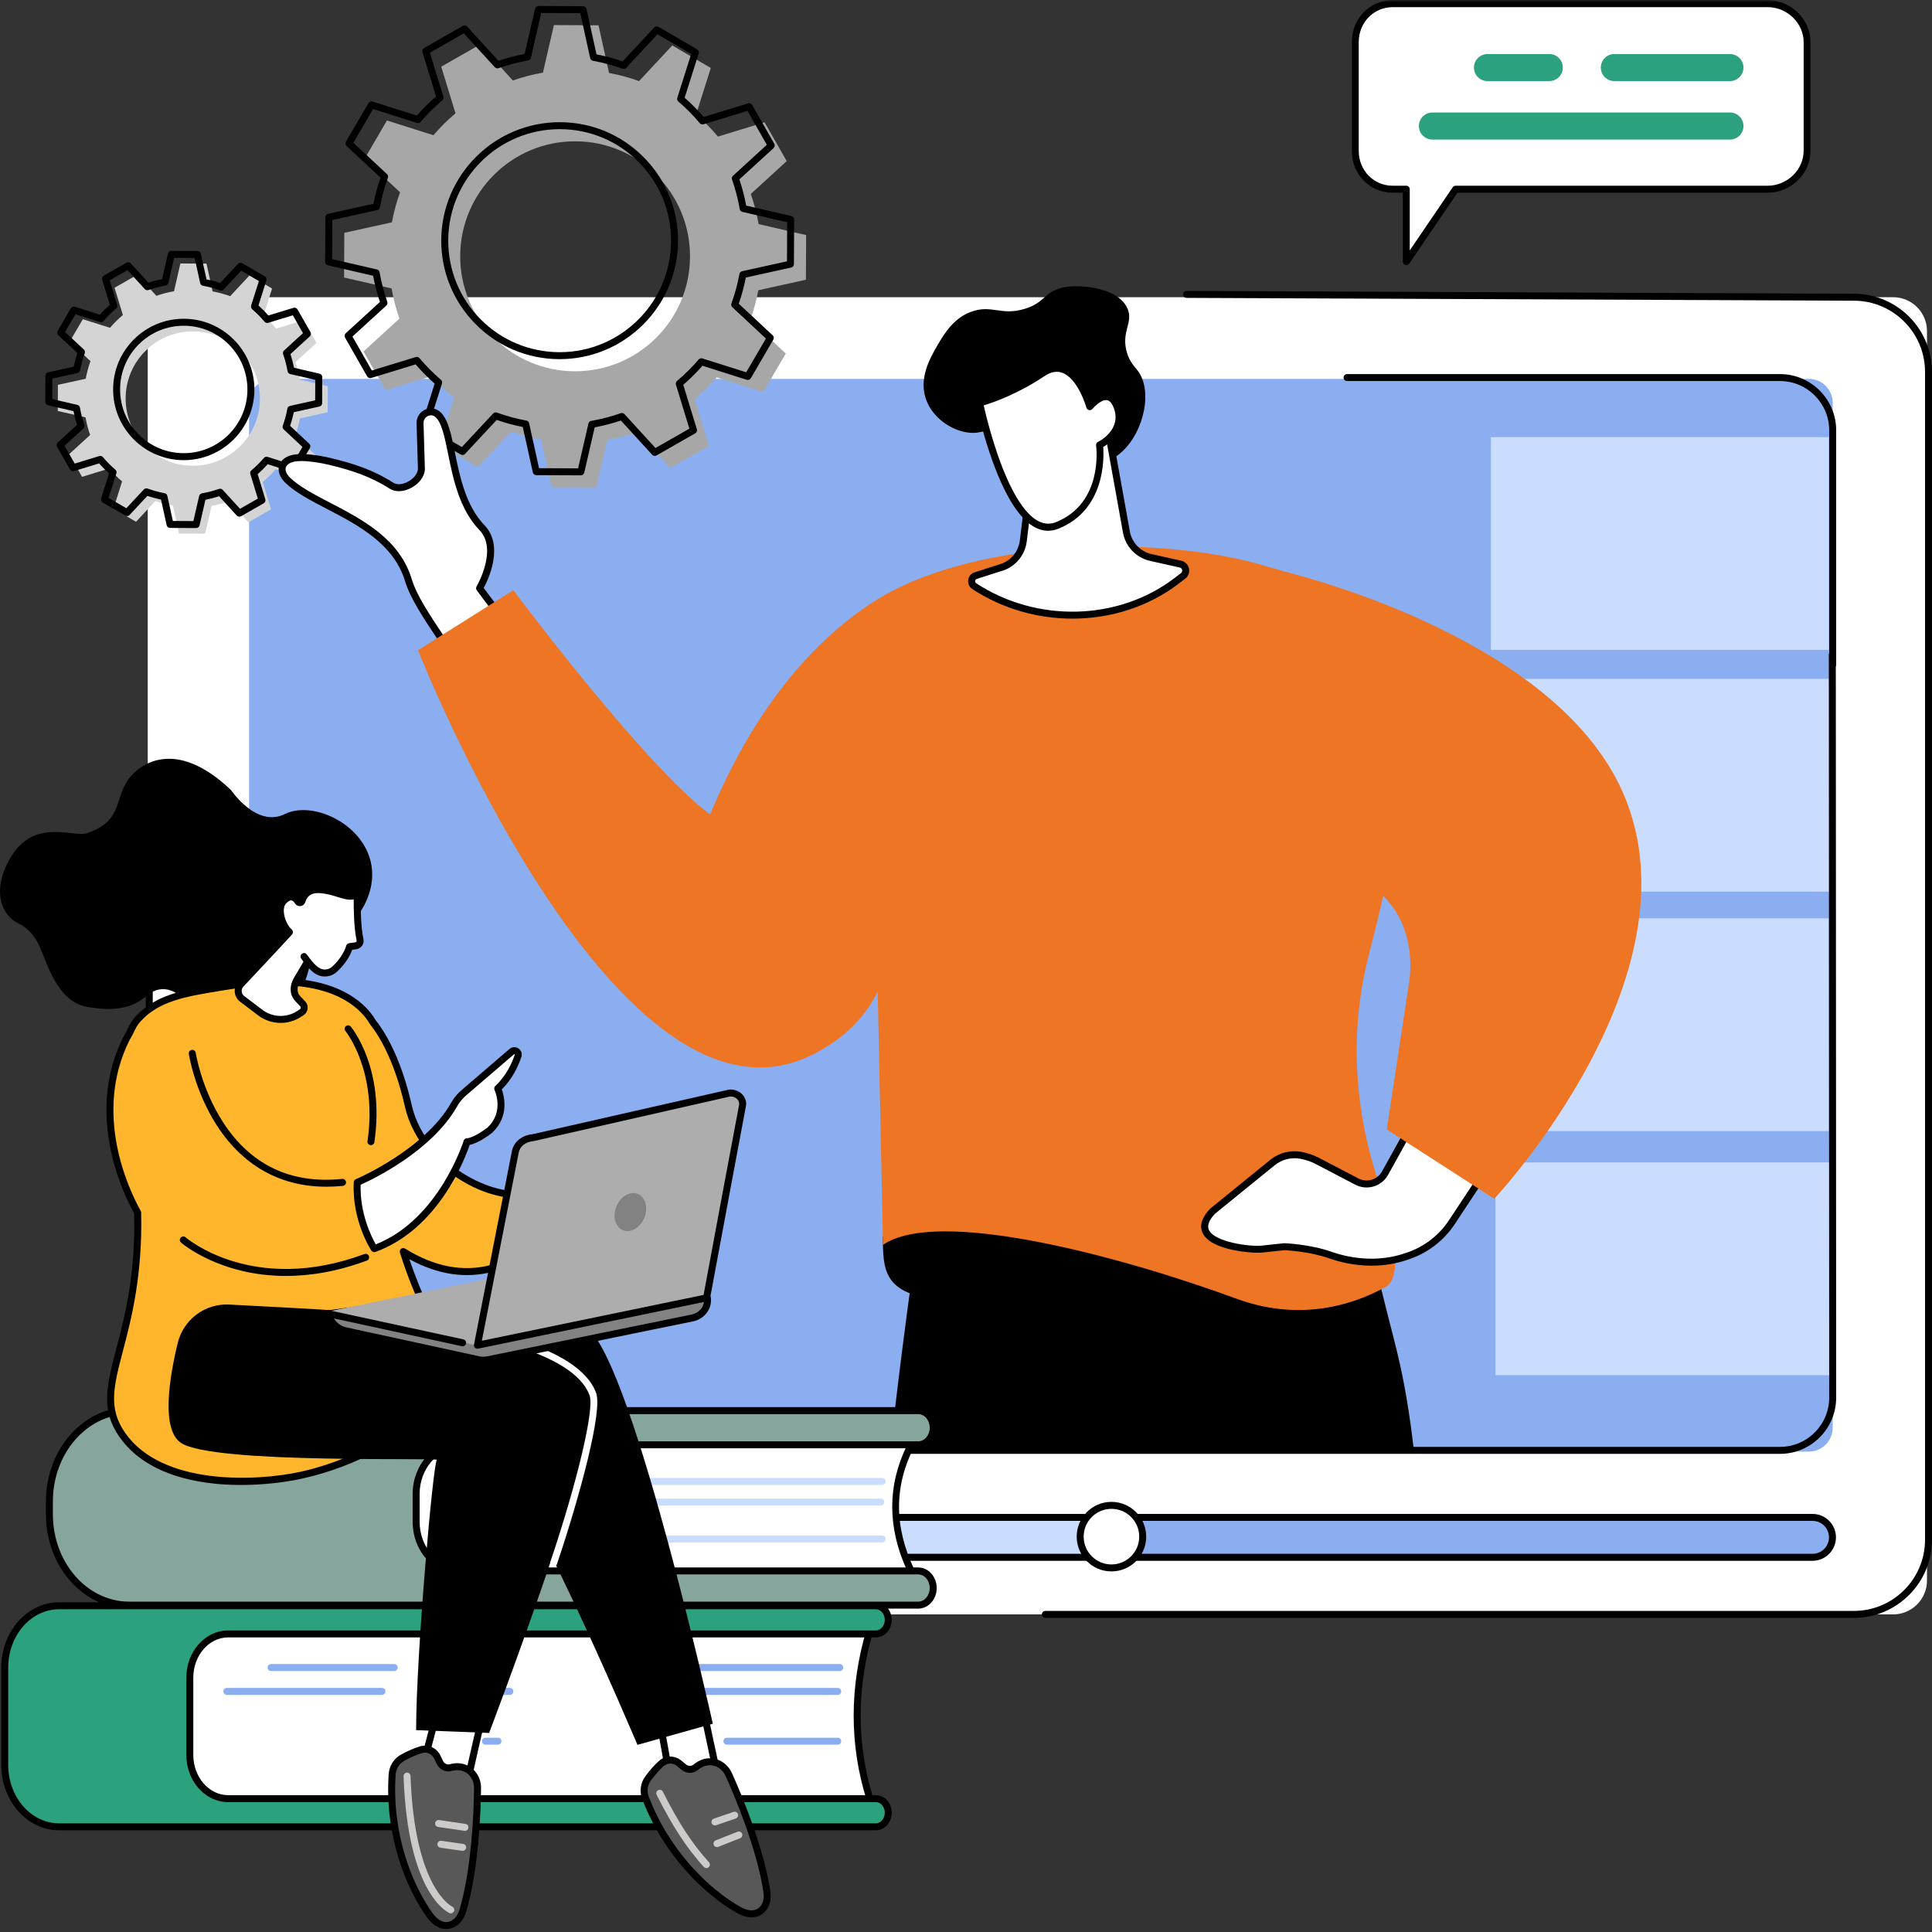<svg width="336" height="336" viewBox="0 0 336 336" fill="none" xmlns="http://www.w3.org/2000/svg">
<rect x="0" y="0" width="336" height="336" fill="#333333" stroke="none"/>
<path d="M31.59 280.764H329.235C332.492 280.764 335.13 278.126 335.13 274.866V57.587C335.13 54.33 332.492 51.689 329.235 51.689H31.59C28.332 51.689 25.694 54.33 25.694 57.587V274.866C25.694 278.126 28.332 280.764 31.59 280.764Z" fill="white"/>
<path d="M47.483 252.46H314.567C316.867 252.46 318.729 250.597 318.729 248.295V70.056C318.729 67.754 316.867 65.889 314.567 65.889H47.483C45.181 65.889 43.318 67.754 43.318 70.056V248.295C43.318 250.597 45.181 252.46 47.483 252.46Z" fill="#8BAEF1"/>
<path d="M318.066 113.02H259.282V76.027H318.066V113.02Z" fill="#CADDFF"/>
<path d="M318.471 155.067H259.684V118.074H318.471V155.067Z" fill="#CADDFF"/>
<path d="M318.066 196.707H259.282V159.717H318.066V196.707Z" fill="#CADDFF"/>
<path d="M318.876 239.159H260.088V202.166H318.876V239.159Z" fill="#CADDFF"/>
<path d="M322.415 281.373H181.803C181.47 281.373 181.197 281.103 181.197 280.765C181.197 280.432 181.47 280.159 181.803 280.159H322.415C329.237 280.159 334.789 274.605 334.789 267.776V64.68C334.789 57.852 329.237 52.295 322.415 52.295L206.356 51.804C206.02 51.804 205.753 51.531 205.756 51.198C205.756 50.863 206.026 50.601 206.361 50.593L322.415 51.084C329.906 51.084 336 57.183 336 64.68V267.776C336 275.274 329.906 281.373 322.415 281.373Z" fill="black"/>
<path d="M25.958 239.945C25.622 239.945 25.352 239.675 25.352 239.337V168.58C25.352 168.244 25.622 167.972 25.958 167.972C26.291 167.972 26.564 168.244 26.564 168.58V239.337C26.564 239.675 26.291 239.945 25.958 239.945Z" fill="black"/>
<path d="M318.729 116.168C318.393 116.168 318.121 115.898 318.121 115.563V74.835C318.121 70.114 314.283 66.27 309.561 66.27H234.273C233.937 66.27 233.664 65.998 233.664 65.665C233.664 65.329 233.937 65.059 234.273 65.059H309.561C314.949 65.059 319.335 69.445 319.335 74.835V115.563C319.335 115.898 319.062 116.168 318.729 116.168Z" fill="black"/>
<path d="M309.561 252.845H145.654C145.318 252.845 145.048 252.572 145.048 252.236C145.048 251.903 145.318 251.631 145.654 251.631H309.561C314.283 251.631 318.121 247.787 318.121 243.063L318.058 113.863C318.058 113.53 318.33 113.258 318.663 113.258C318.666 113.258 318.666 113.258 318.666 113.258C318.999 113.258 319.272 113.53 319.272 113.863L319.335 243.063C319.335 248.456 314.949 252.845 309.561 252.845Z" fill="black"/>
<path d="M47.755 270.836H315.224C317.139 270.836 318.692 269.283 318.692 267.366C318.692 265.448 317.139 263.896 315.224 263.896H47.755C45.838 263.896 44.288 265.448 44.288 267.366C44.288 269.283 45.838 270.836 47.755 270.836Z" fill="#8BAEF1"/>
<path d="M47.753 270.836H193.479V263.896H47.753C45.838 263.896 44.288 265.448 44.288 267.366C44.288 269.283 45.838 270.836 47.753 270.836Z" fill="#CADDFF"/>
<path d="M47.756 264.501C46.177 264.501 44.894 265.787 44.894 267.365C44.894 268.944 46.177 270.227 47.756 270.227H315.224C316.8 270.227 318.086 268.944 318.086 267.365C318.086 265.787 316.8 264.501 315.224 264.501H47.756ZM315.224 271.441H47.756C45.508 271.441 43.683 269.613 43.683 267.365C43.683 265.118 45.508 263.29 47.756 263.29H315.224C317.469 263.29 319.297 265.118 319.297 267.365C319.297 269.613 317.469 271.441 315.224 271.441Z" fill="black"/>
<path d="M187.856 267.242C187.856 270.248 190.29 272.685 193.292 272.685C196.298 272.685 198.732 270.248 198.732 267.242C198.732 264.237 196.298 261.8 193.292 261.8C190.29 261.8 187.856 264.237 187.856 267.242Z" fill="white"/>
<path d="M193.293 262.406C190.629 262.406 188.462 264.576 188.462 267.242C188.462 269.909 190.629 272.079 193.293 272.079C195.96 272.079 198.127 269.909 198.127 267.242C198.127 264.576 195.96 262.406 193.293 262.406ZM193.293 273.29C189.961 273.29 187.251 270.577 187.251 267.242C187.251 263.907 189.961 261.194 193.293 261.194C196.625 261.194 199.338 263.907 199.338 267.242C199.338 270.577 196.625 273.29 193.293 273.29Z" fill="black"/>
<path d="M33.473 81.001C27.023 80.972 21.819 75.713 21.851 69.258C21.882 62.806 27.135 57.599 33.585 57.627C40.034 57.659 45.238 62.917 45.207 69.37C45.175 75.825 39.922 81.032 33.473 81.001ZM56.986 71.701L57.009 67.16L52.179 66.043C51.998 64.993 51.731 63.968 51.381 62.983L55.035 59.642L52.784 55.699L48.045 57.148C47.368 56.342 46.624 55.592 45.824 54.903L47.319 50.176L43.401 47.888L40.029 51.511C39.047 51.152 38.028 50.876 36.977 50.681L35.91 45.839L31.375 45.819L30.261 50.65C29.207 50.833 28.186 51.1 27.201 51.448L23.863 47.794L19.925 50.044L21.371 54.789C20.565 55.466 19.816 56.207 19.13 57.01L14.405 55.512L12.117 59.433L15.737 62.811C15.378 63.793 15.103 64.815 14.91 65.865L10.071 66.933L10.051 71.474L14.879 72.585C15.062 73.638 15.326 74.663 15.677 75.647L12.023 78.988L14.273 82.929L19.012 81.48C19.689 82.289 20.433 83.041 21.234 83.724L19.738 88.455L23.656 90.742L27.029 87.12C28.01 87.479 29.032 87.754 30.08 87.947L31.148 92.789L35.683 92.812L36.797 87.978C37.85 87.797 38.872 87.531 39.856 87.18L43.194 90.837L47.136 88.587L45.683 83.842C46.492 83.165 47.242 82.421 47.928 81.621L52.652 83.116L54.94 79.195L51.32 75.817C51.679 74.838 51.955 73.816 52.147 72.768L56.986 71.701Z" fill="#D4D4D4"/>
<path d="M31.957 56.652C29.018 56.652 26.254 57.789 24.167 59.858C22.066 61.939 20.901 64.718 20.887 67.677C20.872 70.639 22.009 73.426 24.09 75.527C26.171 77.631 28.947 78.799 31.906 78.811C31.923 78.811 31.94 78.811 31.96 78.811C38.04 78.814 43.002 73.874 43.031 67.786C43.06 61.675 38.117 56.678 32.012 56.652C31.992 56.652 31.975 56.652 31.957 56.652ZM31.96 80.025C31.94 80.025 31.92 80.025 31.9 80.025C28.616 80.011 25.539 78.716 23.229 76.38C20.921 74.049 19.658 70.955 19.675 67.671C19.69 64.388 20.981 61.308 23.315 58.997C25.631 56.701 28.697 55.438 31.957 55.438C31.978 55.438 31.998 55.438 32.018 55.438C38.792 55.469 44.274 61.012 44.242 67.789C44.211 74.549 38.706 80.025 31.96 80.025ZM30.063 90.602L33.631 90.62L34.636 86.26C34.69 86.021 34.882 85.84 35.123 85.797C36.142 85.622 37.136 85.361 38.083 85.025C38.312 84.945 38.568 85.008 38.731 85.189L41.745 88.487L44.842 86.713L43.533 82.436C43.465 82.204 43.539 81.951 43.726 81.793C44.504 81.142 45.233 80.415 45.896 79.643C46.054 79.457 46.306 79.385 46.539 79.457L50.804 80.809L52.601 77.726L49.334 74.678C49.157 74.511 49.096 74.256 49.179 74.026C49.524 73.085 49.794 72.091 49.98 71.073C50.023 70.832 50.207 70.642 50.445 70.59L54.811 69.626L54.828 66.058L50.474 65.051C50.236 64.996 50.055 64.804 50.012 64.563C49.837 63.544 49.576 62.548 49.24 61.6C49.159 61.371 49.222 61.115 49.403 60.952L52.696 57.938L50.928 54.835L46.651 56.144C46.418 56.216 46.166 56.144 46.011 55.957C45.356 55.174 44.633 54.442 43.858 53.782C43.674 53.624 43.602 53.371 43.674 53.139L45.026 48.871L41.943 47.071L38.901 50.34C38.734 50.518 38.476 50.581 38.249 50.495C37.305 50.151 36.312 49.881 35.296 49.694C35.057 49.651 34.868 49.465 34.813 49.229L33.852 44.861L30.284 44.843L29.279 49.201C29.225 49.439 29.033 49.62 28.794 49.663C27.775 49.841 26.779 50.099 25.835 50.438C25.603 50.518 25.35 50.455 25.183 50.274L22.172 46.976L19.073 48.747L20.381 53.024C20.453 53.259 20.379 53.512 20.192 53.667C19.411 54.324 18.679 55.047 18.019 55.82C17.861 56.006 17.609 56.078 17.376 56.003L13.114 54.654L11.314 57.737L14.581 60.782C14.758 60.949 14.819 61.207 14.736 61.434C14.394 62.376 14.124 63.371 13.935 64.39C13.892 64.632 13.708 64.818 13.47 64.873L9.104 65.834L9.087 69.405L13.444 70.409C13.682 70.467 13.863 70.656 13.903 70.897C14.081 71.916 14.342 72.912 14.675 73.86C14.758 74.089 14.693 74.348 14.514 74.508L11.219 77.525L12.988 80.625L17.264 79.316C17.497 79.244 17.749 79.319 17.907 79.506C18.559 80.286 19.282 81.018 20.057 81.678C20.241 81.836 20.315 82.092 20.241 82.324L18.892 86.59L21.972 88.389L25.014 85.123C25.181 84.942 25.439 84.882 25.666 84.965C26.61 85.309 27.603 85.582 28.619 85.769C28.858 85.812 29.05 85.995 29.102 86.231L30.063 90.602ZM34.113 91.834H34.11L29.575 91.814C29.291 91.811 29.047 91.613 28.984 91.337L28.002 86.882C27.193 86.716 26.398 86.501 25.631 86.239L22.529 89.572C22.336 89.778 22.023 89.824 21.779 89.684L17.861 87.393C17.617 87.25 17.505 86.957 17.589 86.687L18.966 82.339C18.355 81.793 17.778 81.208 17.238 80.591L12.878 81.928C12.609 82.008 12.316 81.894 12.175 81.65L9.928 77.706C9.787 77.459 9.836 77.149 10.045 76.957L13.404 73.883C13.148 73.113 12.942 72.315 12.784 71.503L8.343 70.478C8.068 70.415 7.873 70.168 7.873 69.884L7.896 65.343C7.896 65.062 8.094 64.818 8.372 64.758L12.821 63.773C12.988 62.961 13.203 62.166 13.464 61.4L10.134 58.294C9.928 58.102 9.882 57.789 10.025 57.545L12.31 53.624C12.454 53.38 12.746 53.265 13.016 53.351L17.365 54.726C17.907 54.117 18.493 53.541 19.107 53.001L17.772 48.638C17.689 48.368 17.807 48.075 18.051 47.932L21.992 45.682C22.239 45.544 22.549 45.59 22.738 45.802L25.809 49.16C26.581 48.908 27.377 48.701 28.189 48.541L29.213 44.097C29.277 43.822 29.521 43.627 29.802 43.627C29.805 43.627 29.805 43.627 29.805 43.627L34.343 43.649C34.627 43.652 34.871 43.847 34.931 44.126L35.913 48.578C36.722 48.744 37.517 48.959 38.284 49.224L41.386 45.891C41.582 45.684 41.892 45.636 42.136 45.779L46.054 48.067C46.3 48.21 46.413 48.503 46.326 48.776L44.952 53.124C45.56 53.67 46.14 54.255 46.677 54.87L51.037 53.535C51.306 53.452 51.599 53.566 51.74 53.813L53.99 57.757C54.131 58.004 54.082 58.314 53.873 58.506L50.514 61.58C50.767 62.35 50.973 63.145 51.134 63.957L55.572 64.985C55.85 65.048 56.045 65.292 56.042 65.576L56.022 70.117C56.02 70.401 55.821 70.645 55.546 70.705L51.097 71.69C50.93 72.502 50.712 73.297 50.454 74.063L53.781 77.166C53.99 77.362 54.036 77.674 53.893 77.918L51.605 81.836C51.461 82.083 51.172 82.195 50.899 82.112L46.553 80.734C46.008 81.346 45.425 81.925 44.811 82.462L46.143 86.825C46.226 87.095 46.111 87.388 45.864 87.528L41.926 89.778C41.676 89.919 41.369 89.87 41.177 89.664L38.106 86.3C37.337 86.552 36.538 86.762 35.729 86.92L34.704 91.366C34.641 91.638 34.394 91.834 34.113 91.834Z" fill="black"/>
<path d="M99.921 64.571C88.885 64.519 79.981 55.521 80.036 44.476C80.087 33.431 89.077 24.518 100.114 24.573C111.153 24.625 120.057 33.623 120.002 44.668C119.95 55.713 110.96 64.625 99.921 64.571ZM140.158 48.652L140.198 40.882L131.934 38.973C131.621 37.173 131.165 35.423 130.571 33.735L136.819 28.017L132.97 21.269L124.859 23.755C123.702 22.371 122.43 21.085 121.058 19.914L123.616 11.823L116.914 7.905L111.138 14.105C109.462 13.49 107.714 13.02 105.92 12.687L104.095 4.403L96.33 4.363L94.424 12.632C92.628 12.945 90.877 13.402 89.192 13.998L83.477 7.744L76.737 11.596L79.218 19.713C77.834 20.873 76.551 22.145 75.38 23.517L67.294 20.953L63.379 27.664L69.576 33.442C68.962 35.121 68.488 36.869 68.158 38.666L59.88 40.492L59.843 48.262L68.104 50.167C68.416 51.97 68.873 53.721 69.47 55.406L63.218 61.124L67.067 67.872L75.179 65.389C76.336 66.772 77.607 68.055 78.979 69.229L76.419 77.321L83.124 81.239L88.899 75.039C90.575 75.653 92.321 76.124 94.117 76.457L95.943 84.741L103.707 84.781L105.61 76.511C107.41 76.199 109.161 75.742 110.846 75.142L116.561 81.397L123.3 77.548L120.82 69.43C122.201 68.271 123.487 66.999 124.658 65.627L132.743 68.19L136.659 61.48L130.462 55.702C131.076 54.02 131.549 52.274 131.879 50.477L140.158 48.652Z" fill="#A7A7A7"/>
<path d="M97.329 22.463C86.689 22.463 78.006 31.1 77.954 41.763C77.928 46.941 79.921 51.824 83.563 55.504C87.205 59.183 92.062 61.221 97.237 61.25C97.269 61.25 97.3 61.25 97.332 61.25C107.975 61.25 116.658 52.61 116.71 41.95C116.732 36.769 114.74 31.889 111.098 28.207C107.456 24.527 102.599 22.489 97.424 22.463C97.392 22.463 97.361 22.463 97.329 22.463ZM97.332 62.461C97.297 62.461 97.266 62.461 97.231 62.461C91.732 62.433 86.571 60.266 82.702 56.353C78.833 52.447 76.714 47.26 76.74 41.758C76.797 30.428 86.023 21.252 97.329 21.252C97.364 21.252 97.395 21.252 97.43 21.252C102.929 21.278 108.09 23.445 111.959 27.357C115.831 31.267 117.947 36.453 117.921 41.956C117.866 53.282 108.638 62.461 97.332 62.461ZM93.744 81.423L100.538 81.454L102.335 73.661C102.389 73.42 102.579 73.239 102.82 73.196C104.588 72.892 106.316 72.439 107.955 71.859C108.185 71.776 108.44 71.842 108.604 72.019L113.991 77.918L119.893 74.545L117.553 66.893C117.482 66.661 117.556 66.408 117.743 66.25C119.095 65.119 120.361 63.862 121.509 62.516C121.667 62.332 121.922 62.26 122.152 62.335L129.775 64.746L133.202 58.876L127.361 53.428C127.183 53.262 127.12 53.004 127.206 52.777C127.803 51.141 128.268 49.416 128.596 47.65C128.639 47.409 128.822 47.22 129.061 47.171L136.868 45.449L136.899 38.646L129.109 36.849C128.874 36.795 128.693 36.602 128.65 36.361C128.34 34.593 127.889 32.865 127.31 31.224C127.226 30.994 127.292 30.738 127.473 30.572L133.363 25.181L129.996 19.277L122.35 21.619C122.114 21.688 121.865 21.616 121.707 21.427C120.573 20.072 119.319 18.806 117.978 17.658C117.792 17.5 117.72 17.248 117.792 17.015L120.206 9.386L114.339 5.959L108.896 11.803C108.727 11.981 108.472 12.041 108.245 11.958C106.609 11.361 104.884 10.893 103.121 10.566C102.883 10.523 102.694 10.342 102.639 10.104L100.92 2.291L94.126 2.256L92.329 10.052C92.274 10.29 92.082 10.471 91.841 10.514C90.079 10.821 88.351 11.272 86.706 11.854C86.479 11.935 86.221 11.872 86.057 11.691L80.67 5.795L74.771 9.165L77.11 16.82C77.179 17.053 77.105 17.305 76.918 17.46C75.566 18.597 74.297 19.851 73.152 21.195C72.994 21.378 72.742 21.45 72.509 21.378L64.886 18.964L61.461 24.834L67.3 30.282C67.478 30.448 67.541 30.707 67.457 30.934C66.861 32.57 66.393 34.295 66.068 36.06C66.022 36.301 65.839 36.491 65.603 36.542L57.796 38.264L57.761 45.064L65.552 46.864C65.79 46.916 65.971 47.108 66.014 47.349C66.321 49.114 66.772 50.845 67.351 52.487C67.434 52.717 67.368 52.972 67.191 53.139L61.298 58.529L64.668 64.433L72.314 62.094C72.544 62.022 72.799 62.097 72.954 62.283C74.088 63.635 75.342 64.907 76.686 66.052C76.869 66.213 76.941 66.465 76.869 66.698L74.455 74.327L80.322 77.754L85.767 71.908C85.934 71.733 86.189 71.669 86.419 71.753C88.052 72.35 89.774 72.817 91.54 73.145C91.778 73.188 91.97 73.371 92.022 73.61L93.744 81.423ZM101.02 82.668C101.017 82.668 101.017 82.668 101.017 82.668L93.253 82.634C92.969 82.631 92.725 82.433 92.665 82.157L90.922 74.261C89.367 73.954 87.843 73.541 86.382 73.027L80.879 78.937C80.687 79.144 80.377 79.19 80.13 79.046L73.428 75.128C73.181 74.985 73.069 74.695 73.155 74.422L75.592 66.712C74.415 65.679 73.304 64.557 72.285 63.371L64.558 65.734C64.289 65.82 63.996 65.702 63.855 65.458L60.006 58.71C59.865 58.463 59.914 58.153 60.124 57.964L66.077 52.513C65.58 51.043 65.181 49.513 64.891 47.955L57.018 46.138C56.742 46.072 56.547 45.828 56.547 45.544L56.585 37.776C56.587 37.489 56.783 37.248 57.061 37.185L64.952 35.446C65.256 33.884 65.669 32.36 66.183 30.899L60.279 25.391C60.072 25.199 60.026 24.889 60.17 24.642L64.082 17.934C64.225 17.687 64.518 17.575 64.788 17.661L72.495 20.101C73.525 18.924 74.645 17.813 75.833 16.791L73.468 9.056C73.388 8.786 73.502 8.496 73.749 8.353L80.489 4.501C80.736 4.363 81.046 4.412 81.238 4.618L86.683 10.58C88.15 10.081 89.68 9.682 91.238 9.389L93.052 1.51C93.115 1.237 93.362 1.042 93.644 1.042H93.646L101.408 1.079C101.692 1.079 101.936 1.277 101.999 1.553L103.738 9.452C105.294 9.756 106.818 10.17 108.279 10.683L113.782 4.776C113.977 4.57 114.287 4.524 114.531 4.667L121.236 8.582C121.48 8.726 121.592 9.019 121.509 9.291L119.069 17.001C120.246 18.032 121.357 19.154 122.376 20.342L130.105 17.977C130.375 17.891 130.668 18.009 130.809 18.255L134.658 25.001C134.798 25.247 134.75 25.56 134.54 25.75L128.584 31.201C129.083 32.664 129.48 34.194 129.772 35.756L137.643 37.573C137.921 37.639 138.116 37.886 138.114 38.167L138.076 45.937C138.076 46.221 137.878 46.465 137.603 46.525L129.712 48.267C129.405 49.826 128.992 51.35 128.478 52.814L134.382 58.319C134.592 58.512 134.635 58.825 134.491 59.069L130.579 65.779C130.438 66.023 130.143 66.135 129.873 66.052L122.166 63.609C121.136 64.789 120.013 65.9 118.828 66.919L121.193 74.654C121.276 74.924 121.159 75.217 120.915 75.358L114.172 79.21C113.925 79.35 113.615 79.302 113.426 79.092L107.981 73.133C106.514 73.63 104.984 74.029 103.426 74.322L101.609 82.201C101.546 82.476 101.302 82.668 101.02 82.668Z" fill="black"/>
<path d="M198.046 252.52H154.782C158.614 218.47 162.443 196.738 162.443 196.738L227.599 185.36L234.1 203.96C236.049 209.589 238.716 217.87 241.202 228.114C242.533 233.611 244.411 239.196 245.923 252.52H198.046Z" fill="black"/>
<path d="M153.536 215.132C153.619 220.562 153.315 225.367 164.248 226.045C177.208 226.851 187.096 213.229 187.096 213.229C187.096 213.229 153.507 213.323 153.536 215.132Z" fill="black"/>
<path d="M89.665 110.706L83.402 102.305C83.402 102.305 87.432 95.516 83.821 91.77C77.9 85.628 79.114 74.319 76 71.977C74.768 71.049 73.006 72.057 73.052 73.598L73.29 81.569C73.23 83.705 69.886 85.619 68.089 84.471C64.616 82.252 61.246 81.179 57.354 80.246C55.305 79.752 52.569 79.388 51.1 79.683C48.861 80.134 48.399 81.922 50.038 83.518C55.009 88.355 67.94 90.686 71.037 100.933C72.225 104.859 76.146 109.934 79.189 114.808L89.665 110.706Z" fill="white"/>
<path d="M52.394 80.18C51.946 80.18 51.544 80.212 51.22 80.275C50.402 80.441 49.851 80.82 49.704 81.308C49.555 81.822 49.831 82.468 50.459 83.082C52.075 84.655 54.661 86.001 57.397 87.425C63.066 90.378 69.493 93.725 71.619 100.755C72.455 103.519 74.694 106.883 77.064 110.442C77.857 111.63 78.669 112.85 79.435 114.062L88.706 110.431L82.92 102.663C82.773 102.471 82.759 102.204 82.882 101.995C82.92 101.929 86.631 95.556 83.385 92.19C79.883 88.556 78.801 83.228 77.931 78.946C77.317 75.929 76.789 73.329 75.635 72.459C75.27 72.183 74.8 72.152 74.378 72.37C74.019 72.556 73.64 72.973 73.657 73.578L73.895 81.549C73.861 82.835 72.948 84.087 71.516 84.844C70.161 85.565 68.758 85.617 67.764 84.982C64.406 82.835 61.117 81.773 57.213 80.835C55.744 80.481 53.829 80.18 52.394 80.18ZM79.188 115.416C78.985 115.416 78.79 115.31 78.675 115.129C77.845 113.8 76.935 112.434 76.057 111.114C73.634 107.477 71.347 104.041 70.457 101.105C68.482 94.566 62.294 91.343 56.837 88.501C54.021 87.034 51.358 85.648 49.615 83.952C48.651 83.013 48.261 81.925 48.542 80.967C48.818 80.028 49.707 79.342 50.982 79.087C52.644 78.751 55.531 79.184 57.495 79.655C61.519 80.619 64.914 81.722 68.416 83.96C69.028 84.351 69.998 84.279 70.948 83.774C71.964 83.234 72.661 82.341 72.684 81.549L72.449 73.613C72.417 72.637 72.945 71.747 73.821 71.294C74.653 70.863 75.626 70.938 76.364 71.489C77.885 72.634 78.428 75.312 79.12 78.708C79.955 82.832 81 87.967 84.257 91.346C87.693 94.911 84.935 100.743 84.125 102.256L90.153 110.342C90.265 110.494 90.302 110.689 90.251 110.873C90.199 111.053 90.064 111.2 89.889 111.272L79.409 115.373C79.338 115.402 79.263 115.416 79.188 115.416Z" fill="black"/>
<path d="M217.865 97.83C223.242 99.259 228.035 100.772 232.289 102.411C248.891 108.817 246.009 135.491 238.075 165.974C234.752 178.744 235.406 192.252 239.499 204.798C242.295 213.372 244.146 222.066 240.96 223.829C234.304 227.511 225.185 229.592 215.027 225.861C194.719 218.401 163.028 209.953 153.564 216.503L152.565 168.776L117.031 162.616C117.031 162.616 123.96 123.143 151.46 104.951C168.777 93.495 200.704 93.269 217.865 97.83Z" fill="#EE7524"/>
<path d="M72.699 113.071L89.281 102.643C89.281 102.643 118.007 141.189 127.436 143.918C136.865 146.648 152.83 147.848 152.83 147.848C152.83 147.848 162.841 172.556 141.363 183.391C107.131 200.665 72.699 113.071 72.699 113.071Z" fill="#EE7524"/>
<path d="M251.598 184.72L240.875 204.026C239.899 205.791 237.677 206.429 235.912 205.455L229.164 201.934C228.397 201.515 227.378 201.156 226.325 200.943C224.545 200.582 222.703 201.05 221.29 202.198L210.86 210.662C205.618 216.268 217.12 217.482 219.425 217.238C223.38 216.816 223.38 216.816 223.38 216.816C223.38 216.816 227.74 216.997 231.233 218.234C234.727 219.471 239.658 220.255 244.712 218.475L245.106 218.335C248.128 217.273 250.72 215.246 252.485 212.574L265.35 193.084L251.598 184.72Z" fill="white"/>
<path d="M223.379 216.21C223.388 216.21 223.394 216.21 223.402 216.21C223.583 216.216 227.895 216.411 231.437 217.662C233.994 218.57 239.1 219.807 244.508 217.904L244.904 217.763C247.783 216.747 250.297 214.786 251.979 212.238L264.5 193.276L251.822 185.561L241.405 204.321C240.266 206.371 237.671 207.12 235.621 205.989L228.882 202.47C228.159 202.074 227.186 201.732 226.204 201.534C224.608 201.213 222.955 201.623 221.672 202.665L211.275 211.107C210.228 212.235 209.889 213.191 210.262 213.943C211.313 216.055 217.469 216.836 219.358 216.635L223.313 216.213C223.336 216.213 223.357 216.21 223.379 216.21ZM238.529 220.117C235.372 220.117 232.694 219.396 231.032 218.805C227.843 217.677 223.853 217.447 223.397 217.424L219.487 217.84C218.095 217.99 210.71 217.562 209.177 214.485C208.551 213.225 208.968 211.798 210.417 210.248C210.437 210.228 210.457 210.208 210.477 210.191L220.908 201.724C222.472 200.452 224.493 199.953 226.445 200.346C227.559 200.57 228.626 200.949 229.456 201.402L236.193 204.918C237.674 205.733 239.531 205.2 240.346 203.733L251.067 184.421C251.147 184.281 251.285 184.174 251.443 184.131C251.601 184.088 251.773 184.114 251.913 184.2L265.665 192.567C265.806 192.65 265.903 192.788 265.944 192.952C265.978 193.11 265.944 193.279 265.858 193.42L252.99 212.906C251.161 215.673 248.435 217.806 245.309 218.908L244.913 219.046C242.685 219.832 240.515 220.117 238.529 220.117Z" fill="black"/>
<path d="M229.605 150.868C248.228 153.752 245.073 170.736 245.073 170.736L241.178 196.426L259.87 208.484C259.87 208.484 297.319 168.535 281.595 136.439C268.578 109.851 223.19 99.374 223.19 99.374L229.605 150.868Z" fill="#EE7524"/>
<path d="M173.695 75.042C171.892 74.221 170.959 75.587 168.276 75.217C165.422 74.824 162.285 72.708 161.108 69.611C159.685 65.871 161.734 62.309 163.026 60.062C164.312 57.828 165.945 55.337 168.784 54.263C172.484 52.86 174.033 55.013 178.267 53.692C181.712 52.619 181.459 50.954 184.527 50.081C187.082 49.352 194.447 49.769 196.098 53.692C197.143 56.181 194.886 57.696 196.009 61.385C196.686 63.601 197.748 63.873 198.52 65.581C200.441 69.823 198.032 77.278 193.451 79.775C187.231 83.162 176.8 76.457 173.695 75.042Z" fill="black"/>
<path d="M179.412 82.163L177.965 94.063C177.69 96.331 176.06 98.2 173.855 98.774L169.687 100.105C168.875 100.367 168.711 101.463 169.426 101.931C179.957 108.846 194.49 108.722 204.571 101.058L205.75 100.163C206.537 99.566 206.264 98.323 205.302 98.111L200.15 96.954C197.966 96.469 196.29 94.715 195.896 92.513L192.742 74.981L179.412 82.163Z" fill="white"/>
<path d="M179.977 82.548L178.568 94.138C178.261 96.667 176.47 98.717 174.007 99.36L169.871 100.683C169.639 100.76 169.59 100.97 169.584 101.03C169.572 101.108 169.57 101.3 169.759 101.423C180.29 108.335 194.455 107.988 204.206 100.574L205.386 99.678C205.647 99.48 205.607 99.202 205.589 99.119C205.572 99.041 205.489 98.771 205.17 98.7L200.018 97.546C197.593 97.003 195.738 95.069 195.299 92.62L192.294 75.909L179.977 82.548ZM186.51 107.589C180.448 107.589 174.337 105.878 169.093 102.437C168.571 102.095 168.295 101.492 168.381 100.869C168.467 100.238 168.898 99.724 169.504 99.529L173.671 98.197C175.681 97.672 177.116 96.022 177.365 93.989L178.812 82.089C178.835 81.894 178.953 81.722 179.125 81.627L192.455 74.445C192.624 74.353 192.828 74.348 193.003 74.434C193.178 74.517 193.302 74.681 193.339 74.873L196.493 92.405C196.846 94.374 198.336 95.927 200.279 96.363L205.437 97.517C206.112 97.669 206.626 98.186 206.775 98.863C206.924 99.54 206.672 100.224 206.118 100.646L204.938 101.541C199.648 105.565 193.106 107.589 186.51 107.589Z" fill="black"/>
<path d="M191.223 77.395C191.223 77.395 195.919 75.111 194.268 70.751C192.759 66.764 189.524 70.728 189.524 70.728C189.524 70.728 186.863 61.164 181.263 64.935C175.666 68.707 170.364 70.079 170.364 70.079C170.364 70.079 172.333 79.703 175.875 86.107C178.011 89.97 180.718 92.663 183.904 91.365C192.635 87.809 191.223 77.395 191.223 77.395Z" fill="white"/>
<path d="M171.08 70.501C171.553 72.625 173.43 80.43 176.41 85.814C178.786 90.117 181.232 91.793 183.677 90.8C191.861 87.471 190.681 77.881 190.624 77.473C190.589 77.218 190.727 76.965 190.959 76.85C191.146 76.759 195.133 74.738 193.703 70.963C193.388 70.128 192.989 69.666 192.521 69.588C191.605 69.436 190.36 70.668 189.995 71.11C189.851 71.285 189.625 71.365 189.401 71.319C189.183 71.273 189.002 71.107 188.942 70.889C188.927 70.84 187.504 65.846 184.754 64.832C183.772 64.474 182.742 64.669 181.605 65.435C176.978 68.555 172.604 70.045 171.08 70.501ZM182.265 92.307C179.84 92.307 177.521 90.329 175.348 86.4C171.803 79.988 169.854 70.596 169.771 70.2C169.707 69.881 169.903 69.568 170.216 69.491C170.267 69.477 175.488 68.096 180.925 64.43C182.391 63.443 183.821 63.196 185.173 63.696C187.682 64.62 189.177 67.915 189.788 69.583C190.483 68.957 191.585 68.208 192.716 68.392C193.643 68.541 194.358 69.261 194.837 70.53C196.201 74.132 193.669 76.701 191.864 77.74C192.013 79.793 192.162 88.656 184.137 91.923C183.505 92.181 182.879 92.307 182.265 92.307Z" fill="black"/>
<path d="M307.429 0.634H242.212C238.521 0.634 235.696 3.642 235.696 7.337V26.223C235.696 29.92 238.521 32.903 242.212 32.903C242.246 32.903 243.242 32.903 244.571 32.903V45.518L253.154 32.903C265.628 32.903 307.429 32.903 307.429 32.903C311.123 32.903 314.286 29.92 314.286 26.223V7.337C314.286 3.642 311.123 0.634 307.429 0.634Z" fill="white"/>
<mask id="mask0_58_1318" style="mask-type:luminance" maskUnits="userSpaceOnUse" x="234" y="0" width="82" height="47">
<path d="M234.562 0H315.391V46.626H234.562V0Z" fill="white"/>
</mask>
<g mask="url(#mask0_58_1318)">
<path d="M242.212 1.243C238.897 1.243 236.299 3.918 236.299 7.34V26.226C236.299 29.631 238.897 32.3 242.212 32.3H244.569C244.904 32.3 245.174 32.573 245.174 32.906V43.552L252.649 32.564C252.761 32.4 252.953 32.3 253.151 32.3H307.429C310.819 32.3 313.678 29.519 313.678 26.226V7.34C313.678 4.033 310.819 1.243 307.429 1.243H242.212ZM244.569 46.126C244.511 46.126 244.451 46.118 244.391 46.1C244.138 46.023 243.966 45.785 243.966 45.521V33.514H242.212C238.219 33.514 235.088 30.311 235.088 26.226V7.34C235.088 3.238 238.219 0.029 242.212 0.029H307.429C311.473 0.029 314.889 3.376 314.889 7.34V26.226C314.889 30.176 311.473 33.514 307.429 33.514H253.472L245.071 45.859C244.956 46.029 244.767 46.126 244.569 46.126Z" fill="black"/>
</g>
<path d="M280.755 14.105H300.862C302.162 14.105 303.215 13.051 303.215 11.751C303.215 10.454 302.162 9.397 300.862 9.397H280.755C279.458 9.397 278.404 10.454 278.404 11.751C278.404 13.051 279.458 14.105 280.755 14.105Z" fill="#2BA17F"/>
<path d="M258.694 14.105H269.443C270.743 14.105 271.797 13.051 271.797 11.751C271.797 10.454 270.743 9.397 269.443 9.397H258.694C257.393 9.397 256.34 10.454 256.34 11.751C256.34 13.051 257.393 14.105 258.694 14.105Z" fill="#2BA17F"/>
<path d="M249.118 24.277H300.862C302.162 24.277 303.215 23.224 303.215 21.923C303.215 20.62 302.162 19.567 300.862 19.567H249.118C247.821 19.567 246.768 20.62 246.768 21.923C246.768 23.224 247.821 24.277 249.118 24.277Z" fill="#2BA17F"/>
<path d="M158.453 273.207C155.029 265.965 154.704 258.666 158.453 251.289L155.76 247.971L66.823 250.459L69.361 274.501L155.941 275.345L158.453 273.207Z" fill="white"/>
<path d="M69.906 273.899L155.72 274.737L157.709 273.043C154.317 265.603 154.325 258.313 157.735 251.369L155.479 248.585L67.495 251.048L69.906 273.899ZM155.941 275.951C155.938 275.951 155.938 275.951 155.936 275.951L69.355 275.11C69.048 275.104 68.792 274.872 68.758 274.565L66.221 250.526C66.203 250.359 66.255 250.19 66.367 250.061C66.479 249.934 66.637 249.86 66.806 249.854L155.743 247.365C155.933 247.362 156.114 247.443 156.231 247.589L158.924 250.907C159.076 251.094 159.102 251.352 158.992 251.565C155.471 258.491 155.473 265.486 159.001 272.949C159.119 273.198 159.056 273.491 158.846 273.669L156.335 275.807C156.225 275.899 156.088 275.951 155.941 275.951Z" fill="black"/>
<path d="M22.459 245.324H159.687C161.128 245.324 162.299 246.656 162.299 248.297C162.299 249.939 161.128 251.268 159.687 251.268H79.895C75.738 251.268 72.371 255.103 72.371 259.83V264.644C72.371 269.374 75.738 273.206 79.895 273.206H159.687C161.128 273.206 162.299 274.538 162.299 276.18C162.299 277.822 161.128 279.153 159.687 279.153H22.459C14.801 279.153 8.59 272.084 8.59 263.364V261.111C8.59 252.393 14.801 245.324 22.459 245.324Z" fill="#86A59C"/>
<path d="M22.459 245.933C15.146 245.933 9.196 252.741 9.196 261.111V263.364C9.196 271.737 15.146 278.546 22.459 278.546H159.687C160.792 278.546 161.693 277.484 161.693 276.18C161.693 274.874 160.792 273.812 159.687 273.812H79.895C75.411 273.812 71.766 269.702 71.766 264.645V259.831C71.766 254.776 75.411 250.663 79.895 250.663H159.687C160.792 250.663 161.693 249.601 161.693 248.298C161.693 246.992 160.792 245.933 159.687 245.933H22.459ZM159.687 279.76H22.459C14.48 279.76 7.984 272.406 7.984 263.364V261.111C7.984 252.073 14.48 244.719 22.459 244.719H159.687C161.461 244.719 162.905 246.326 162.905 248.298C162.905 250.27 161.461 251.877 159.687 251.877H79.895C76.08 251.877 72.977 255.445 72.977 259.831V264.645C72.977 269.033 76.08 272.601 79.895 272.601H159.687C161.461 272.601 162.905 274.206 162.905 276.18C162.905 278.155 161.461 279.76 159.687 279.76Z" fill="black"/>
<path d="M153.413 258.252H109.752C109.419 258.252 109.146 257.98 109.146 257.644C109.146 257.311 109.419 257.038 109.752 257.038H153.413C153.749 257.038 154.021 257.311 154.021 257.644C154.021 257.98 153.749 258.252 153.413 258.252Z" fill="#CADDFF"/>
<path d="M153.177 261.834H111.583C111.25 261.834 110.978 261.562 110.978 261.226C110.978 260.893 111.25 260.62 111.583 260.62H153.177C153.513 260.62 153.783 260.893 153.783 261.226C153.783 261.562 153.513 261.834 153.177 261.834Z" fill="#CADDFF"/>
<path d="M106.793 268.253H101.262C100.929 268.253 100.656 267.98 100.656 267.647C100.656 267.311 100.929 267.039 101.262 267.039H106.793C107.129 267.039 107.399 267.311 107.399 267.647C107.399 267.98 107.129 268.253 106.793 268.253Z" fill="#CADDFF"/>
<path d="M153.413 268.253H113.05C112.714 268.253 112.441 267.98 112.441 267.647C112.441 267.311 112.714 267.039 113.05 267.039H153.413C153.748 267.039 154.021 267.311 154.021 267.647C154.021 267.98 153.748 268.253 153.413 268.253Z" fill="#CADDFF"/>
<path d="M151.561 313.71H26.271V282.627H151.561C148.269 293.127 148.18 303.491 151.561 313.71Z" fill="white"/>
<path d="M26.877 313.104H150.729C147.706 303.44 147.709 293.399 150.743 283.233H26.877V313.104ZM151.561 314.316H26.271C25.938 314.316 25.666 314.043 25.666 313.71V282.627C25.666 282.291 25.938 282.021 26.271 282.021H151.561C151.753 282.021 151.937 282.113 152.049 282.268C152.164 282.423 152.195 282.624 152.138 282.808C148.86 293.276 148.857 303.609 152.135 313.52C152.198 313.704 152.167 313.908 152.052 314.063C151.937 314.221 151.756 314.316 151.561 314.316Z" fill="black"/>
<path d="M39.69 284.16H152.327C153.516 284.16 154.477 283.064 154.477 281.712C154.477 280.36 153.516 279.263 152.327 279.263H10.278C5.056 279.263 0.823 284.08 0.823 290.024V306.945C0.823 312.886 5.056 317.706 10.278 317.706H152.327C153.516 317.706 154.477 316.609 154.477 315.257C154.477 313.905 153.516 312.809 152.327 312.809H39.69C36.002 312.809 33.011 309.405 33.011 305.205V291.763C33.011 287.564 36.002 284.16 39.69 284.16Z" fill="#2BA17F"/>
<path d="M10.278 279.869C5.398 279.869 1.429 284.424 1.429 290.024V306.944C1.429 312.544 5.398 317.1 10.278 317.1H152.328C153.18 317.1 153.875 316.273 153.875 315.257C153.875 314.241 153.18 313.414 152.328 313.414H39.69C35.675 313.414 32.405 309.731 32.405 305.205V291.763C32.405 287.237 35.675 283.554 39.69 283.554H152.328C153.18 283.554 153.875 282.727 153.875 281.711C153.875 280.695 153.18 279.869 152.328 279.869H10.278ZM152.328 318.311H10.278C4.729 318.311 0.217 313.213 0.217 306.944V290.024C0.217 283.755 4.729 278.657 10.278 278.657H152.328C153.849 278.657 155.083 280.026 155.083 281.711C155.083 283.396 153.849 284.765 152.328 284.765H39.69C36.34 284.765 33.617 287.905 33.617 291.763V305.205C33.617 309.063 36.34 312.203 39.69 312.203H152.328C153.849 312.203 155.083 313.572 155.083 315.257C155.083 316.942 153.849 318.311 152.328 318.311Z" fill="black"/>
<path d="M146.036 290.616H117.174C116.839 290.616 116.566 290.343 116.566 290.007C116.566 289.674 116.839 289.401 117.174 289.401H146.036C146.371 289.401 146.644 289.674 146.644 290.007C146.644 290.343 146.371 290.616 146.036 290.616Z" fill="#8BAEF1"/>
<path d="M68.557 290.616H47.135C46.8 290.616 46.53 290.343 46.53 290.007C46.53 289.674 46.8 289.401 47.135 289.401H68.557C68.89 289.401 69.162 289.674 69.162 290.007C69.162 290.343 68.89 290.616 68.557 290.616Z" fill="#8BAEF1"/>
<path d="M145.691 294.763H121.554C121.221 294.763 120.949 294.493 120.949 294.157C120.949 293.822 121.221 293.549 121.554 293.549H145.691C146.024 293.549 146.297 293.822 146.297 294.157C146.297 294.493 146.024 294.763 145.691 294.763Z" fill="#8BAEF1"/>
<path d="M66.424 294.763H39.446C39.11 294.763 38.84 294.493 38.84 294.157C38.84 293.822 39.11 293.549 39.446 293.549H66.424C66.76 293.549 67.033 293.822 67.033 294.157C67.033 294.493 66.76 294.763 66.424 294.763Z" fill="#8BAEF1"/>
<path d="M88.675 294.763H80.305C79.969 294.763 79.7 294.493 79.7 294.157C79.7 293.822 79.969 293.549 80.305 293.549H88.675C89.011 293.549 89.281 293.822 89.281 294.157C89.281 294.493 89.011 294.763 88.675 294.763Z" fill="#8BAEF1"/>
<path d="M145.692 303.423H126.415C126.082 303.423 125.809 303.15 125.809 302.817C125.809 302.478 126.082 302.208 126.415 302.208H145.692C146.025 302.208 146.298 302.478 146.298 302.817C146.298 303.15 146.025 303.423 145.692 303.423Z" fill="#8BAEF1"/>
<path d="M86.606 303.423H84.433C84.1 303.423 83.827 303.15 83.827 302.817C83.827 302.478 84.1 302.208 84.433 302.208H86.606C86.942 302.208 87.214 302.478 87.214 302.817C87.214 303.15 86.942 303.423 86.606 303.423Z" fill="#8BAEF1"/>
<path d="M3.254 160.618C2.229 160.144 1.325 159.326 0.751 158.209C-0.101 156.556 -0.572 153.921 1.271 150.181C5.435 141.734 12.56 145.821 15.261 144.865C21.317 142.724 19.847 139.09 22.281 135.6C24.104 132.988 30.433 128.088 40.204 137.434C40.204 137.434 44.615 144.018 49.521 141.579C55.548 138.582 67.782 145.629 64.033 155.873C62.951 158.827 60.973 161.085 58.554 162.3C58.115 162.518 57.632 162.73 57.11 162.925C55.597 163.485 54.438 164.963 54.076 166.884C52.896 173.135 48.321 185.179 30.812 172.834C29.492 171.904 27.933 171.769 26.584 172.452C24.925 173.287 23.145 176.574 15.094 175.096C9.919 174.145 8.217 167.506 6.825 164.478C5.717 162.067 4.147 161.034 3.254 160.618Z" fill="black"/>
<path d="M23.943 210.886C20.728 205.111 15.921 192.608 22.046 180.495V180.501C22.769 179.381 23.016 178.325 23.909 177.317C27.273 173.529 32.17 172.713 38.14 171.732C43.404 170.868 55.54 168.867 62.563 175.044C63.548 175.911 64.28 176.815 64.845 177.785C66.031 179.249 69.07 183.667 71.019 192.358C73.482 203.34 87.286 210.343 94.407 206.916C101.525 203.489 101.746 201.727 101.746 201.727L101.181 207.255C101.181 207.255 89.232 229.543 70.13 217.66C73.858 229.603 78.081 232.841 75.859 239.862C72.053 251.889 55.376 255.901 52.4 256.553C43.921 258.401 27.827 258.869 21.294 249.581C15.261 241.004 24.471 234.047 23.943 210.886Z" fill="#FFB62D"/>
<path d="M22.563 180.819C16.107 193.65 22.39 206.847 24.471 210.59C24.52 210.677 24.546 210.774 24.549 210.872C24.802 221.879 22.835 229.385 21.4 234.865C19.756 241.142 18.765 244.931 21.791 249.234C28.243 258.407 44.549 257.644 52.271 255.959C55.474 255.261 71.637 251.191 75.282 239.678C76.665 235.31 75.414 232.451 73.342 227.706C72.234 225.172 70.853 222.014 69.553 217.844C69.478 217.6 69.559 217.339 69.76 217.181C69.96 217.026 70.236 217.011 70.451 217.146C75.552 220.321 80.595 221.274 85.437 219.982C94.418 217.585 99.978 208.153 100.593 207.069L100.94 203.667C99.866 204.6 97.981 205.869 94.668 207.465C91.453 209.009 86.798 208.61 82.214 206.388C76.215 203.483 71.7 198.159 70.428 192.493C68.511 183.945 65.557 179.625 64.375 178.167C64.355 178.141 64.337 178.115 64.323 178.09C63.766 177.134 63.057 176.287 62.165 175.501C55.362 169.516 43.37 171.488 38.249 172.329C32.29 173.311 27.591 174.083 24.362 177.722C23.88 178.265 23.596 178.847 23.295 179.462C23.085 179.898 22.864 180.349 22.563 180.819ZM41.923 258.258C34.053 258.258 25.321 256.361 20.797 249.931C17.451 245.169 18.553 240.947 20.226 234.558C21.716 228.872 23.567 221.802 23.34 211.05C21.113 206.997 14.816 193.455 21.506 180.222C21.524 180.188 21.544 180.156 21.567 180.128C21.819 179.729 22.017 179.324 22.207 178.931C22.528 178.268 22.861 177.587 23.455 176.916C26.971 172.955 32.104 172.111 38.042 171.132C43.341 170.262 55.729 168.227 62.962 174.588C63.947 175.452 64.725 176.385 65.345 177.438C66.599 179 69.653 183.497 71.611 192.226C72.802 197.539 77.067 202.548 82.742 205.298C86.996 207.358 91.258 207.76 94.143 206.368C100.575 203.274 101.149 201.612 101.155 201.598C101.144 201.632 101.147 201.649 101.147 201.649L102.349 201.787L101.784 207.318C101.778 207.396 101.752 207.47 101.715 207.542C101.477 207.987 95.753 218.481 85.756 221.15C81.02 222.419 76.129 221.69 71.198 218.989C72.331 222.367 73.494 225.028 74.453 227.221C76.565 232.052 77.957 235.244 76.436 240.046C72.687 251.892 57.19 256.128 52.529 257.147C49.65 257.773 45.896 258.258 41.923 258.258Z" fill="black"/>
<path d="M62.133 205.636C62.133 205.636 74.223 200.544 79.011 192.048C79.482 191.207 80.127 190.481 80.871 189.87L88.994 182.892C89.525 182.436 90.314 182.969 90.093 183.633C89.554 185.251 88.509 187.49 86.554 189.304C86.554 189.304 88.535 193.392 85.205 196.532C85.205 196.532 82.708 198.518 81.218 198.555C81.218 198.555 76.858 212.887 65.09 217.155C65.09 217.155 61.783 212.123 62.133 205.636Z" fill="white"/>
<path d="M62.722 206.038C62.561 211.05 64.622 215.134 65.348 216.409C76.344 212.089 80.598 198.515 80.641 198.377C80.716 198.128 80.942 197.953 81.204 197.95C82.131 197.927 83.896 196.793 84.809 196.073C87.754 193.274 86.026 189.606 86.009 189.568C85.894 189.33 85.948 189.04 86.144 188.859C88.018 187.117 89.014 184.953 89.519 183.44C89.528 183.417 89.539 183.38 89.487 183.346C89.436 183.311 89.41 183.334 89.39 183.351L81.267 190.332C80.532 190.935 79.952 191.609 79.539 192.344C75.11 200.206 64.803 205.111 62.722 206.038ZM65.09 217.761C64.889 217.761 64.696 217.66 64.582 217.485C64.444 217.276 61.172 212.215 61.528 205.602C61.539 205.37 61.682 205.166 61.898 205.074C62.016 205.025 73.856 199.962 78.483 191.747C78.973 190.88 79.648 190.091 80.486 189.402L88.6 182.433C89.045 182.048 89.674 182.011 90.165 182.338C90.653 182.668 90.857 183.265 90.67 183.825C90.148 185.389 89.137 187.602 87.269 189.459C87.694 190.656 88.586 194.178 85.621 196.974C85.61 196.985 85.595 196.997 85.584 197.005C85.334 197.206 83.282 198.805 81.677 199.112C80.879 201.48 76.275 213.742 65.293 217.724C65.227 217.749 65.159 217.761 65.09 217.761Z" fill="black"/>
<path d="M49.739 221.905C38.197 221.905 31.564 216.176 31.475 216.095C31.225 215.874 31.202 215.49 31.423 215.24C31.644 214.987 32.029 214.967 32.279 215.186C32.394 215.289 44.024 225.283 63.382 218.093C63.694 217.978 64.045 218.139 64.162 218.452C64.277 218.765 64.119 219.115 63.803 219.23C58.548 221.182 53.835 221.905 49.739 221.905Z" fill="black"/>
<path d="M56.763 206.385C46.694 206.385 40.83 200.647 37.621 195.59C33.852 189.654 32.879 183.537 32.839 183.279C32.79 182.949 33.017 182.639 33.347 182.587C33.674 182.536 33.987 182.765 34.038 183.095C34.047 183.156 35.02 189.247 38.663 194.97C43.493 202.562 50.511 205.946 59.513 205.03C59.84 204.999 60.141 205.24 60.176 205.573C60.21 205.906 59.966 206.204 59.633 206.239C58.643 206.336 57.684 206.385 56.763 206.385Z" fill="black"/>
<path d="M64.513 199.161C64.484 199.161 64.452 199.158 64.424 199.155C64.091 199.106 63.864 198.799 63.913 198.466C65.698 186.241 60.132 179.384 60.078 179.315C59.863 179.057 59.897 178.675 60.155 178.463C60.414 178.248 60.795 178.282 61.008 178.537C61.252 178.833 66.975 185.888 65.109 198.641C65.067 198.943 64.808 199.161 64.513 199.161Z" fill="black"/>
<path d="M61.881 164.481C62.383 164.41 62.724 163.93 62.615 163.437C61.929 160.362 62.194 155.098 62.093 155.248C60.997 156.855 58.718 154.84 55.471 154.711C53.537 154.633 52.79 155.781 52.506 156.72C52.411 157.021 52.004 157.079 51.832 156.812C51.358 156.08 50.551 155.457 49.352 156.66C48.017 157.994 49.133 161.094 50.342 162.113C50.046 162.446 45.434 167.423 41.895 171.163C41.191 171.904 41.292 173.089 42.101 173.707L45.25 176.098C47.216 177.593 49.906 177.696 51.981 176.359L52.466 176.049C52.971 175.722 53.054 175.021 52.644 174.582L51.691 173.575C50.919 172.656 51.062 171.494 51.556 170.523L53.499 167.223C53.947 167.762 54.51 168.382 55.029 168.744C56.065 169.467 57.354 169.355 58.27 168.483C59.524 167.286 60.4 165.939 60.796 164.633L61.881 164.481Z" fill="white"/>
<path d="M50.629 156.588C50.403 156.588 50.104 156.766 49.78 157.088C49.395 157.472 49.335 158.078 49.355 158.517C49.41 159.78 50.113 161.126 50.73 161.649C50.856 161.752 50.934 161.904 50.945 162.068C50.957 162.228 50.905 162.389 50.796 162.512C50.512 162.837 45.971 167.739 42.334 171.583C42.116 171.812 42.01 172.114 42.036 172.432C42.062 172.748 42.217 173.029 42.469 173.225L45.618 175.613C47.372 176.95 49.8 177.042 51.654 175.848L52.139 175.538C52.26 175.461 52.291 175.346 52.297 175.283C52.306 175.222 52.303 175.105 52.205 175.001L51.249 173.988C50.394 172.975 50.317 171.62 51.014 170.248L52.977 166.913C53.078 166.746 53.256 166.634 53.454 166.617C53.646 166.603 53.841 166.683 53.968 166.838C54.519 167.504 54.995 167.98 55.377 168.247C56.172 168.801 57.142 168.724 57.851 168.044C59.028 166.921 59.846 165.681 60.219 164.459C60.288 164.232 60.48 164.068 60.713 164.034L61.798 163.882C61.901 163.867 61.959 163.804 61.984 163.767C62.007 163.732 62.045 163.661 62.025 163.569C61.534 161.364 61.517 158.104 61.514 156.396C60.71 156.617 59.734 156.315 58.724 156C57.762 155.704 56.672 155.365 55.446 155.317C54.191 155.268 53.425 155.784 53.086 156.895C52.974 157.263 52.667 157.527 52.283 157.581C51.904 157.633 51.531 157.466 51.321 157.142C51.169 156.907 50.934 156.62 50.672 156.591C50.658 156.591 50.644 156.588 50.629 156.588ZM48.804 177.897C47.417 177.897 46.034 177.455 44.883 176.58L41.737 174.192C41.212 173.793 40.879 173.187 40.827 172.53C40.773 171.875 41.002 171.224 41.453 170.747C44.481 167.55 48.293 163.445 49.507 162.125C48.755 161.221 48.195 159.806 48.144 158.569C48.101 157.59 48.37 156.783 48.922 156.229C49.547 155.604 50.179 155.317 50.802 155.385C51.275 155.434 51.706 155.684 52.079 156.126C52.475 155.193 53.396 154.022 55.495 154.105C56.881 154.16 58.101 154.539 59.083 154.843C60.612 155.317 61.224 155.446 61.591 154.906C61.74 154.685 62.022 154.587 62.274 154.665C62.728 154.806 62.728 154.992 62.728 156.212C62.728 157.814 62.728 161.149 63.207 163.305C63.296 163.704 63.213 164.12 62.98 164.456C62.745 164.797 62.375 165.024 61.967 165.084L61.252 165.182C60.779 166.479 59.898 167.765 58.689 168.922C57.561 169.998 55.951 170.127 54.685 169.241C54.358 169.014 53.993 168.684 53.594 168.253L52.076 170.831C51.821 171.336 51.465 172.363 52.154 173.181L53.086 174.169C53.405 174.508 53.557 174.967 53.5 175.429C53.445 175.894 53.187 176.304 52.797 176.557L52.309 176.87C51.244 177.556 50.024 177.897 48.804 177.897Z" fill="black"/>
<path d="M53.499 167.831C53.313 167.831 53.126 167.742 53.006 167.576L52.386 166.709C52.191 166.436 52.254 166.057 52.526 165.862C52.796 165.667 53.178 165.73 53.37 166.003L53.993 166.869C54.188 167.142 54.125 167.521 53.853 167.716C53.746 167.791 53.623 167.831 53.499 167.831Z" fill="black"/>
<path d="M121.965 295.283C121.887 295.61 125.693 313.041 125.693 313.041L116.945 311.575L114.31 296.836L121.965 295.283Z" fill="white"/>
<path d="M117.467 311.046L124.91 312.294C122.513 301.292 121.721 297.415 121.474 296.002L115.01 297.311L117.467 311.046ZM125.693 313.646C125.662 313.646 125.627 313.643 125.593 313.638L116.844 312.174C116.592 312.128 116.393 311.933 116.348 311.68L113.713 296.944C113.655 296.617 113.865 296.307 114.189 296.241L121.844 294.691C122.048 294.648 122.258 294.714 122.401 294.863C122.516 294.981 122.573 295.136 122.57 295.296C122.657 296.129 124.832 306.252 126.288 312.912C126.328 313.107 126.273 313.311 126.133 313.457C126.018 313.58 125.86 313.646 125.693 313.646Z" fill="black"/>
<path d="M121.047 307.321C121.584 306.873 122.35 306.434 123.32 306.391C124.787 306.328 126.124 307.246 126.733 308.598C128.249 311.971 132.25 321.371 133.381 329.055C133.78 331.77 131.736 333.978 128.544 332.201C123.314 329.285 116.061 322.588 112.264 312.703C111.827 311.569 111.985 310.283 112.7 309.304C113.285 308.506 114.078 307.536 114.999 306.71C115.877 305.92 117.201 305.909 118.113 306.661L118.937 307.335C119.554 307.846 120.435 307.838 121.047 307.321Z" fill="#585858"/>
<path d="M116.578 306.712C116.156 306.712 115.737 306.864 115.404 307.162C114.66 307.828 113.917 308.669 113.191 309.663C112.597 310.472 112.462 311.528 112.832 312.484C116.526 322.108 123.524 328.704 128.837 331.669C130.028 332.335 131.102 332.413 131.851 331.896C132.6 331.379 132.956 330.323 132.781 329.143C131.673 321.609 127.795 312.438 126.182 308.844C125.662 307.688 124.517 306.944 123.349 306.996C122.669 307.025 122.026 307.289 121.437 307.785C120.605 308.489 119.391 308.497 118.552 307.805L117.729 307.128C117.39 306.85 116.982 306.712 116.578 306.712ZM130.697 333.449C130.025 333.449 129.21 333.265 128.248 332.731C122.746 329.663 115.51 322.846 111.698 312.92C111.181 311.577 111.374 310.09 112.212 308.948C112.987 307.886 113.788 306.979 114.594 306.258C115.699 305.265 117.341 305.239 118.498 306.192L119.322 306.87C119.709 307.188 120.272 307.183 120.659 306.858C121.443 306.195 122.356 305.825 123.294 305.785C124.95 305.713 126.564 306.743 127.284 308.345C128.92 311.985 132.85 321.282 133.98 328.966C134.222 330.607 133.67 332.114 132.542 332.895C132.166 333.15 131.552 333.449 130.697 333.449Z" fill="black"/>
<path d="M122.853 324.882C122.686 324.882 122.522 324.816 122.402 324.681C119.402 321.371 117.026 317.74 114.201 312.154C114.052 311.856 114.17 311.491 114.468 311.339C114.767 311.187 115.131 311.308 115.283 311.606C118.056 317.091 120.378 320.642 123.3 323.868C123.524 324.115 123.507 324.5 123.26 324.724C123.145 324.83 122.996 324.882 122.853 324.882Z" fill="#CDCBC9"/>
<path d="M124.695 321.236C124.454 321.236 124.225 321.09 124.13 320.854C124.006 320.542 124.161 320.189 124.471 320.065L128.275 318.561C128.588 318.438 128.938 318.593 129.061 318.903C129.185 319.215 129.032 319.566 128.72 319.689L124.919 321.193C124.845 321.222 124.77 321.236 124.695 321.236Z" fill="#CDCBC9"/>
<path d="M124.339 317.47C124.083 317.47 123.851 317.309 123.765 317.056C123.655 316.741 123.825 316.396 124.141 316.287L127.565 315.116C127.881 315.007 128.225 315.176 128.334 315.492C128.443 315.808 128.274 316.155 127.958 316.261L124.534 317.435C124.468 317.458 124.402 317.47 124.339 317.47Z" fill="#CDCBC9"/>
<path d="M84.318 296.867C84.111 297.128 80.242 314.548 80.242 314.548L72.92 309.536L76.717 295.056L84.318 296.867Z" fill="white"/>
<path d="M73.615 309.278L79.846 313.541C82.289 302.55 83.201 298.698 83.569 297.312L77.154 295.782L73.615 309.278ZM80.242 315.154C80.122 315.154 80.004 315.116 79.901 315.047L72.578 310.039C72.366 309.892 72.268 309.631 72.334 309.381L76.132 294.901C76.215 294.582 76.537 294.39 76.858 294.464L84.459 296.278C84.66 296.324 84.823 296.474 84.889 296.669C84.944 296.824 84.932 296.99 84.861 297.134C84.588 297.926 82.312 308.027 80.833 314.677C80.79 314.875 80.653 315.039 80.466 315.111C80.394 315.139 80.317 315.154 80.242 315.154Z" fill="black"/>
<path d="M78.428 307.404C79.102 307.22 79.981 307.143 80.882 307.516C82.24 308.076 83.066 309.473 83.052 310.952C83.012 314.652 82.693 324.864 80.492 332.313C79.714 334.945 76.927 336.087 74.779 333.131C71.26 328.286 67.492 319.161 68.198 308.592C68.278 307.378 68.959 306.279 70.02 305.69C70.887 305.211 72.013 304.666 73.195 304.304C74.326 303.96 75.532 304.505 76.045 305.57L76.505 306.531C76.852 307.249 77.659 307.614 78.428 307.404Z" fill="#585858"/>
<path d="M73.891 304.806C73.721 304.806 73.546 304.832 73.374 304.887C72.421 305.177 71.39 305.627 70.314 306.221C69.439 306.709 68.87 307.611 68.804 308.633C68.115 318.92 71.695 327.849 75.271 332.775C76.075 333.877 77.013 334.402 77.912 334.247C78.807 334.092 79.571 333.286 79.909 332.138C82.068 324.838 82.401 314.887 82.447 310.946C82.458 309.677 81.738 308.526 80.653 308.076C80.024 307.817 79.33 307.789 78.589 307.99C77.536 308.277 76.431 307.771 75.96 306.793L75.498 305.834C75.188 305.191 74.559 304.806 73.891 304.806ZM77.599 335.484C76.744 335.484 75.486 335.131 74.292 333.487C70.59 328.389 66.884 319.164 67.596 308.552C67.691 307.117 68.489 305.848 69.728 305.159C70.877 304.525 71.985 304.04 73.018 303.724C74.439 303.291 75.94 303.957 76.591 305.309L77.054 306.267C77.272 306.721 77.783 306.953 78.271 306.819C79.261 306.549 80.245 306.597 81.115 306.953C82.654 307.591 83.678 309.198 83.658 310.958C83.615 314.95 83.274 325.034 81.072 332.485C80.601 334.075 79.47 335.209 78.118 335.441C77.969 335.467 77.794 335.484 77.599 335.484Z" fill="black"/>
<path d="M78.405 332.752C78.325 332.752 78.247 332.735 78.17 332.706C77.874 332.58 70.896 329.411 70.187 308.908C70.176 308.575 70.437 308.294 70.77 308.279C71.106 308.265 71.384 308.532 71.399 308.865C72.076 328.438 78.58 331.561 78.646 331.589C78.951 331.724 79.091 332.08 78.959 332.384C78.859 332.614 78.638 332.752 78.405 332.752Z" fill="#CDCBC9"/>
<path d="M80.463 321.885C80.435 321.885 80.406 321.882 80.377 321.879L76.597 321.342C76.264 321.296 76.035 320.989 76.081 320.656C76.129 320.326 76.439 320.097 76.767 320.143L80.547 320.676C80.88 320.722 81.109 321.032 81.063 321.362C81.02 321.664 80.762 321.885 80.463 321.885Z" fill="#CDCBC9"/>
<path d="M80.865 318.408C80.837 318.408 80.805 318.406 80.776 318.403L76.192 317.734C75.862 317.682 75.632 317.378 75.681 317.045C75.73 316.715 76.037 316.485 76.367 316.531L80.951 317.2C81.281 317.249 81.511 317.556 81.462 317.886C81.419 318.19 81.161 318.408 80.865 318.408Z" fill="#CDCBC9"/>
<path d="M43.392 228.211C43.392 228.211 96.671 225.898 102.495 231.311C110.394 238.653 123.968 299.777 123.968 299.777L110.862 303.451C110.862 303.451 89.676 253.289 84.785 253.289C79.891 253.289 35.206 251.642 35.206 251.642L43.392 228.211Z" fill="black"/>
<path d="M39.874 226.88C35.66 226.661 31.897 229.477 30.907 233.579C29.371 239.934 28.042 248.622 31.478 250.939C37.069 254.702 77.366 253.416 75.977 253.909C75.354 254.133 72.371 287.713 72.371 300.891L85.061 301.382C85.061 301.382 105.286 248.381 103.104 242.463C99.206 231.874 69.185 229.448 59.578 228.033C58.29 227.841 47.334 227.261 39.874 226.88Z" fill="black"/>
<path d="M96.298 272.4C96.235 272.4 96.169 272.392 96.106 272.369C95.787 272.263 95.618 271.918 95.724 271.602C100.475 257.463 103.402 245.026 102.535 242.67C99.677 234.908 81.789 231.624 68.585 229.828C68.255 229.785 68.023 229.477 68.066 229.147C68.112 228.814 68.419 228.582 68.749 228.628C82.262 230.465 100.589 233.875 103.675 242.253C104.82 245.368 100.954 259.848 96.875 271.987C96.789 272.24 96.554 272.4 96.298 272.4Z" fill="white"/>
<path d="M120.381 229.216L84.829 236.48C84.361 236.575 83.87 236.584 83.388 236.501L60.316 231.486C58.694 231.211 57.406 229.988 57.167 228.489L57.165 228.475L96.835 222.999L123.027 225.743C123.231 227.39 122.109 228.863 120.381 229.216Z" fill="#828282"/>
<path d="M57.934 228.981C58.333 229.951 59.28 230.697 60.417 230.887L83.517 235.913C83.902 235.973 84.309 235.967 84.708 235.887L120.26 228.622C121.509 228.366 122.364 227.422 122.439 226.291L96.844 223.61L57.934 228.981ZM84.054 237.167C83.798 237.167 83.543 237.144 83.287 237.101L60.187 232.078C58.347 231.768 56.849 230.33 56.571 228.587C56.545 228.424 56.582 228.255 56.679 228.123C56.777 227.99 56.921 227.899 57.084 227.876L96.752 222.399C96.801 222.393 96.85 222.39 96.899 222.396L123.087 225.14C123.369 225.169 123.59 225.387 123.627 225.668C123.868 227.614 122.528 229.397 120.501 229.81L84.949 237.075C84.657 237.135 84.355 237.167 84.054 237.167Z" fill="black"/>
<path d="M121.317 225.769C121.687 225.829 121.724 226.309 121.366 226.383L85.228 233.769C84.229 233.972 83.184 233.99 82.157 233.817L57.263 228.358C57.076 228.326 57.059 228.088 57.239 228.048L95.69 220.192L121.317 225.769Z" fill="#ADADAD"/>
<path d="M80.454 234.136C80.414 234.136 80.371 234.133 80.328 234.124L57.038 229.067C56.711 228.998 56.501 228.674 56.573 228.346C56.645 228.022 56.966 227.812 57.294 227.884L80.584 232.936C80.911 233.008 81.117 233.332 81.046 233.659C80.985 233.941 80.736 234.136 80.454 234.136Z" fill="black"/>
<path d="M122.884 225.714L83.029 233.952L89.62 200.32C89.749 199.672 90.09 199.078 90.624 198.653C91.19 198.205 91.91 197.921 92.699 197.855L126.882 190.093C128.289 189.973 129.397 191.17 129.118 192.329C129.006 192.791 122.884 225.714 122.884 225.714Z" fill="#ADADAD"/>
<path d="M126.971 190.693L92.835 198.446C92.806 198.455 92.777 198.458 92.748 198.458C92.088 198.515 91.483 198.748 91 199.129C90.599 199.448 90.317 199.913 90.214 200.441L83.802 233.174L122.365 225.203C123.26 220.378 128.421 192.637 128.53 192.189C128.607 191.865 128.51 191.511 128.26 191.222C127.95 190.86 127.471 190.665 126.971 190.693ZM83.029 234.558C82.872 234.558 82.719 234.498 82.605 234.383C82.461 234.242 82.398 234.035 82.435 233.837L89.026 200.206C89.186 199.396 89.623 198.676 90.251 198.179C90.909 197.657 91.724 197.338 92.605 197.255L126.75 189.502C126.776 189.494 126.805 189.491 126.834 189.488C127.732 189.413 128.61 189.766 129.182 190.432C129.684 191.021 129.879 191.767 129.707 192.473C129.589 192.998 125.582 214.52 123.481 225.823C123.438 226.067 123.251 226.257 123.007 226.308L83.153 234.546C83.113 234.555 83.07 234.558 83.029 234.558Z" fill="black"/>
<path d="M112.091 211.704C111.414 213.464 109.763 214.48 108.406 213.978C107.045 213.473 106.494 211.641 107.174 209.885C107.852 208.128 109.502 207.112 110.86 207.614C112.217 208.117 112.769 209.948 112.091 211.704Z" fill="#828282"/>
</svg>
